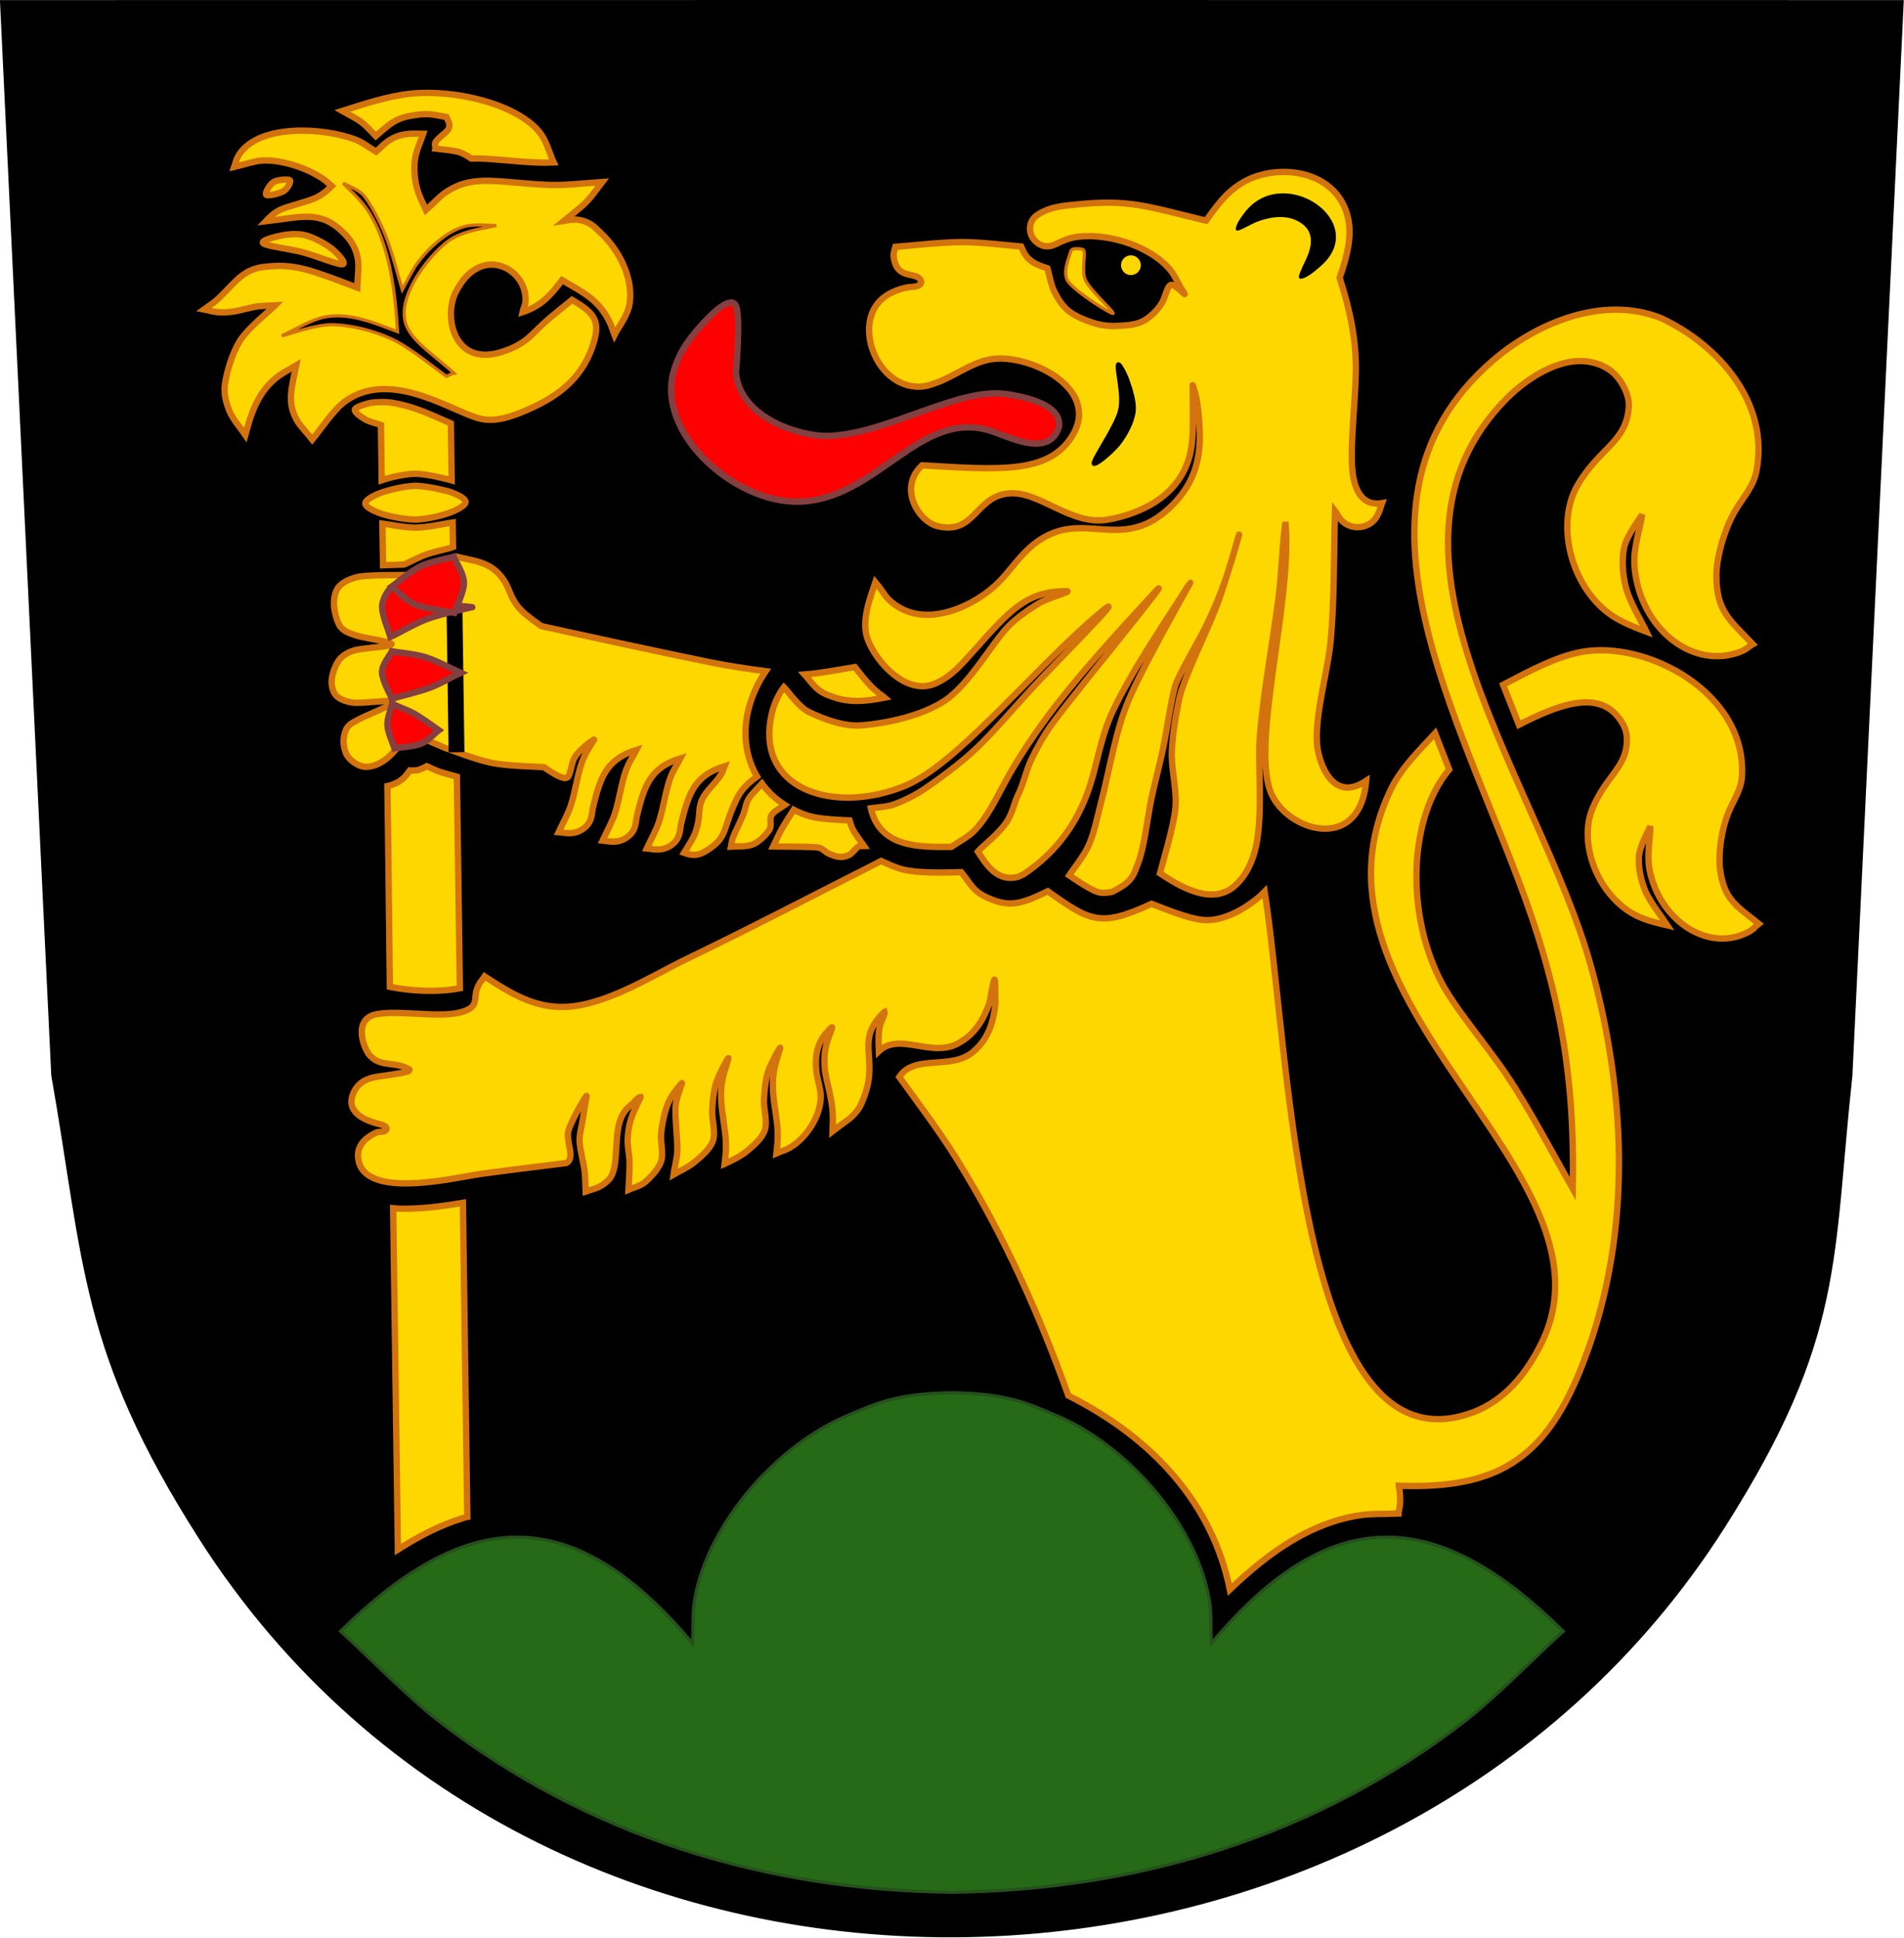 <?xml version="1.0" encoding="UTF-8" standalone="no"?>
<svg version="1.1" xmlns="http://www.w3.org/2000/svg" xmlns:xlink="http://www.w3.org/1999/xlink" xmlns:inkscape="http://www.inkscape.org/namespaces/inkscape" width="800" height="814">
	<g id="dp_dp001">
		<path id="dp_path002" fill="black" fill-rule="evenodd" stroke="black" stroke-width="1.333" d="M 777.663,451.719 C 784.839,301.381 792.041,151.039 799.22,0.703 C 664.052,0.691 535.124,0.677 399.955,0.667 C 264.763,0.677 135.835,0.691 0.667,0.703 C 7.844,151.027 15.023,301.351 22.201,451.669 C 36.055,530.263 33.956,567.384 84.211,646.071 C 231.011,875.927 583.328,863.244 724.355,640.941 C 774.709,561.567 769.271,529.135 777.663,451.719 Z "/>
		<path id="dp_path003" fill="#266a17" fill-rule="evenodd" stroke="#25511b" stroke-width="1.333" d="M 656.833,685.2 C 643.893,697.001 628.359,713.029 615.451,723.011 C 553.303,771.067 478.605,793.961 399.971,794.852 C 321.329,794.031 246.629,771.08 184.481,723.024 C 171.573,713.043 156.039,697.015 143.1,685.213 C 193.015,636.211 238.227,627.203 291.007,690.365 C 291.295,683.361 290.825,677.515 291.973,671.297 C 298.003,638.635 327.273,606.936 355.211,595.004 C 367.964,589.557 376.543,585.36 399.979,585.028 C 423.4,585.36 431.979,589.557 444.732,595.004 C 472.669,606.936 501.94,638.635 507.969,671.297 C 509.117,677.515 508.648,683.361 508.936,690.365 C 561.716,627.203 606.917,636.197 656.833,685.2 Z "/>
		<path id="dp_path004" fill="gold" fill-rule="evenodd" stroke="#d3730d" stroke-width="2.667" d="M 487.377,366.847 C 495.075,371.9 509.18,380.88 518.977,371.961 C 523.753,367.613 526.548,361.389 527.883,354.82 C 530.608,341.415 528.504,320.784 529.276,310.381 C 530.641,291.972 534.547,271.3 537.152,251.448 C 538.481,241.315 538.553,231.28 540.1,219.295 C 543.12,251.717 526.024,309.612 533.589,331.88 C 539.361,348.869 571.351,359.205 574.009,328.028 C 559.731,337.492 554.499,320.3 553.625,314.641 C 551.756,302.528 557.664,283.296 558.989,270.229 C 560.704,253.317 560.42,232.349 560.907,214.605 C 562.215,216.293 562.312,217.429 564.327,219.203 C 568.408,222.796 575.103,221.88 578.035,217.659 C 579.623,215.372 580.021,213.049 580.659,211.355 C 570.845,212.983 568.623,202.993 568.148,196.892 C 567.337,186.471 569.376,169.741 569.656,156.793 C 569.956,142.944 567.341,130.743 562.86,116.631 C 566.541,106.531 567.815,98.628 566.549,92.284 C 562.296,70.944 535.999,67.959 521.471,77.077 C 514.659,81.353 511.103,86.741 506.737,92.684 C 481.669,86.621 474.559,83.708 452.829,85.84 C 445.457,86.564 441.132,86.993 436.056,90.159 C 431.965,92.708 431.767,98.195 435.085,101.339 C 439.489,105.511 443.752,102.383 445.543,101.629 C 447.621,100.756 449.093,100.113 451.043,99.743 C 463.412,97.395 482.34,102.5 491.523,113.159 C 493.657,115.637 494.896,119.068 497.753,123.529 C 498.161,124.225 493.535,119.065 491.932,119.707 C 490.328,120.348 489.613,124.941 488.132,127.38 C 486.488,130.088 483.233,133.465 479.963,135.056 C 476.693,136.647 471.929,136.824 468.511,136.924 C 465.461,137.012 462.351,136.587 459.445,135.652 C 456.203,134.611 451.793,132.861 449.055,130.676 C 446.416,128.569 444.505,125.541 443.015,122.545 C 441.524,119.549 440.595,114.344 440.112,112.704 C 437.493,111.775 432.779,110.693 430.323,106.256 C 429.812,105.333 429.445,104.435 429.063,103.568 C 424.897,103.256 412.425,101.668 404.072,101.688 C 395.267,101.711 380.929,103.385 376.232,103.7 C 375.631,105.981 374.94,106.876 376.067,110.433 C 378.273,117.404 385.995,113.987 387.053,118.273 C 387.129,119.155 386.192,119.932 385.508,120.136 C 383.479,120.739 382.423,120.383 380.468,120.875 C 378.853,121.281 371.576,122.871 367.815,128.812 C 360.764,139.944 368.501,159.672 382.987,162.173 C 387.804,163.004 390.536,161.844 394.976,160.212 C 403.799,156.328 409.937,151.352 418.252,150.677 C 434.187,149.387 463.059,163.905 450.149,183.703 C 440.109,199.103 419.527,197.379 387.448,195.456 C 377.225,204.887 385.891,219.041 393.929,221.003 C 409.583,224.824 409.635,208.733 423.655,207.279 C 436.624,205.933 449.961,221.011 465.444,218.283 C 479.143,215.871 496.573,208.28 500.321,189.364 C 501.664,182.585 501.181,171.704 501.112,161.765 C 501.115,161.413 502.519,166.303 502.725,167.424 C 503.453,171.396 503.979,176.607 504.123,182.096 C 504.488,196.069 499.68,206.543 489.291,215.183 C 472.573,229.085 458.603,217.991 443.201,223.615 C 431.827,227.767 426.733,237.201 420.132,244.044 C 410.097,254.448 389.78,264.045 375.976,253.977 C 371.599,250.785 371.967,249.519 367.803,244.584 C 365.631,251.173 362.756,258.239 363.805,265.584 C 365.075,274.472 379.544,293.003 392.965,287.119 C 399.723,284.157 404.049,279.039 408.487,274.084 C 424.473,256.233 430.995,248.403 448.12,248.327 C 450.837,248.315 440.241,251.168 436.688,253.331 C 432.58,255.832 427.313,259.359 423.472,263.328 C 416.883,270.14 407.383,287.301 397.153,294.199 C 387.035,301.02 371.629,303.891 362.087,304.707 C 354.484,305.357 345.341,301.771 339.892,299.097 C 335.463,296.924 331.139,290.405 329.388,288.668 C 325.188,294.043 323.352,301.583 323.249,307.751 C 322.82,333.431 353.172,341.255 380.269,330.081 C 390.716,325.775 403.239,314.677 416.471,301.695 C 431.708,286.748 447.885,269.303 462.919,256.851 C 475.685,246.276 442.293,279.683 433.377,289.395 C 425.453,298.025 416.98,308.068 409.424,315.115 C 402.833,321.263 393.72,327.867 388.051,331.676 C 384.141,334.301 379.095,336.668 375.405,337.972 C 372.385,339.04 367.497,339.244 365.916,339.499 C 369.629,356.175 386.428,355.811 399.657,355.747 C 403.079,353.429 406.876,351.62 409.791,348.509 C 415.767,342.132 419.376,333.532 424.199,325.117 C 428.724,317.223 433.925,309.388 439.395,301.972 C 451.895,285.023 467.829,267.635 485.288,248.681 C 490.196,243.353 483.064,252.432 473.163,264.841 C 461.792,279.095 448.777,294.981 442.141,304.013 C 438.707,308.688 435.772,313.979 433.344,319.032 C 430.983,323.944 430.06,329.481 427.569,334.331 C 426.029,337.333 425.561,341.763 422.444,346.035 C 418.868,350.932 412.613,355.624 410.885,357.708 C 413.277,361.233 417.972,370.301 426.789,368.528 C 428.293,368.225 428.651,367.864 430.139,367.215 C 444.151,357.808 454.025,344.645 459.112,326.159 C 461.508,317.448 463.352,307.567 467.491,298.844 C 475.697,281.547 487.701,264.204 499.307,245.895 C 503.168,239.801 491.519,259.571 482.009,278.016 C 477.119,287.501 474.095,293.499 471.383,301.723 C 468.209,311.344 465.267,326.905 462.969,335.743 C 461.313,342.113 459.884,349.42 457.6,354.745 C 455.576,359.464 450.665,365.413 449.267,367.695 C 450.059,368.227 452.393,369.888 454.021,370.885 C 455.773,371.96 458.284,373.449 459.775,374.139 C 460.776,374.601 461.865,374.951 462.967,375.015 C 464.223,375.087 466.688,374.904 467.305,374.575 C 469.495,373.576 471.759,372.203 473.013,371.183 C 476.031,368.731 476.664,366.609 478.224,362.489 C 480.668,356.036 481.775,346.239 483.177,338.573 C 484.664,330.444 487.316,321.285 488.903,313.313 C 490.659,304.488 492.013,294.019 493.785,288.108 C 495.213,283.344 503.3,269.927 506.473,263.483 C 513.268,249.683 516.585,239.159 520.472,225.156 C 521.847,220.212 515.253,243.591 511.937,252.568 C 508.475,261.94 502.448,274.489 499.695,281.379 C 498.057,285.476 496.335,289.589 495.417,293.907 C 494.196,299.661 492.609,308.507 492.361,315.907 C 492.108,323.495 494.579,331.751 493.889,339.435 C 493.2,347.119 488.321,363.083 487.377,366.847 Z "/>
		<path id="dp_path005" fill="black" fill-rule="evenodd" stroke="black" stroke-width="0.667" d="M 546.337,116.729 C 548.559,116.879 552.571,113.432 554.883,111.377 C 575.228,93.292 539.608,69.14 523.621,88.988 C 523.012,89.744 519.801,93.671 519.543,96.167 C 519.561,96.768 520.391,96.431 520.413,96.423 C 520.704,96.327 520.932,96.249 521.151,96.16 C 521.753,95.915 522.232,95.675 522.696,95.445 C 525.123,94.245 526.919,93.175 529.2,92.423 C 533.779,90.913 541.228,89.255 547.323,93.747 C 552.955,97.897 551.244,104.395 549.072,109.015 C 547.885,111.539 547.183,112.964 546.645,114.348 C 546.529,114.647 546.419,114.963 546.297,115.34 C 546.159,115.771 545.888,116.437 546.259,116.697 C 546.285,116.711 546.311,116.721 546.337,116.729 Z "/>
		<path id="dp_path006" fill="gold" fill-rule="evenodd" stroke="black" stroke-width="1.333" d="M 475.173,106.592 C 477.831,106.592 479.985,108.747 479.985,111.404 C 479.985,114.061 477.831,116.216 475.173,116.216 C 472.516,116.216 470.361,114.061 470.361,111.404 C 470.361,108.747 472.516,106.592 475.173,106.592 Z "/>
		<path id="dp_path007" fill="gold" fill-rule="evenodd" stroke="#d3730d" stroke-width="1.333" d="M 467.627,131.689 C 468.868,131.632 458.115,122.087 456.088,117.707 C 454.367,113.985 456.06,107.624 455.473,105.417 C 455.211,104.431 453.485,104.464 452.568,104.46 C 451.652,104.456 450.231,104.509 449.975,105.392 C 449.321,107.657 446.277,114.529 448.641,118.052 C 451.584,122.436 466.385,131.747 467.627,131.689 Z "/>
		<path id="dp_path008" fill="red" fill-rule="evenodd" stroke="#844040" stroke-width="2.667" d="M 444.941,179.405 C 440.932,191.715 426.108,184.517 417.492,181.417 C 386.984,170.44 368.924,210.103 335.485,210.74 C 308.472,211.255 275.353,181.753 283.157,155.599 C 285.795,146.759 290.771,140.799 295.992,135.172 C 297.395,133.659 298.912,132.164 300.685,130.636 C 302.081,129.435 303.4,128.497 304.644,127.836 C 305.681,127.283 307.744,126.515 308.835,127.779 C 311.611,130.997 309.157,156.081 309.247,156.915 C 311.329,176.196 337.129,183.413 347.823,183.127 C 372.907,182.453 403.241,161.987 423.844,165.673 C 427.148,166.265 446.597,169.059 444.941,179.405 Z "/>
		<path id="dp_path009" fill="black" fill-rule="evenodd" stroke="black" stroke-width="1.333" d="M 459.335,194.58 C 459.265,196.961 467.263,190.12 470.033,186.652 C 472.889,183.077 475.855,177.684 476.475,173.131 C 477.095,168.576 474.919,162.64 473.757,159.331 C 472.94,157.004 470.055,151.105 469.504,153.279 C 468.952,155.452 471.972,166.18 470.449,172.367 C 468.753,179.251 459.404,192.2 459.335,194.58 Z "/>
		<path id="dp_path010" fill="gold" fill-rule="evenodd" stroke="#d3730d" stroke-width="2.667" d="M 363.12,355.485 C 362.713,355.515 361.364,355.173 360.661,355.587 C 359.631,356.192 358.221,358.315 356.916,359.044 C 355.699,359.724 354.225,360.041 352.833,359.957 C 351.367,359.871 349.612,359.172 348.115,358.517 C 346.619,357.863 345.483,356.232 343.849,356.027 C 339.975,355.541 328.032,355.672 324.869,355.603 C 325.468,354.379 327.133,350.643 328.457,348.264 C 329.892,345.688 332.639,341.505 333.475,340.153 C 335.259,341.099 337.124,341.868 339.096,342.525 C 343.185,343.892 349.687,344.308 356.945,344.631 C 357.409,346.096 357.828,347.585 358.584,348.913 C 359.613,350.724 362.364,354.389 363.12,355.485 Z "/>
		<path id="dp_path011" fill="gold" fill-rule="evenodd" stroke="#d3730d" stroke-width="2.667" d="M 338.069,283.344 C 344.532,282.892 355.664,280.727 359.189,280.215 C 362.271,284.059 365.9,289.14 371.1,292.596 C 371.299,292.728 371.499,292.857 371.713,293.048 C 363.895,294.601 357.123,295.292 349.925,292.727 C 348.028,292.049 345.992,291.423 343.773,289.647 C 341.64,287.939 340.053,285.528 338.069,283.344 Z "/>
		<path id="dp_path012" fill="gold" fill-rule="evenodd" stroke="#d3730d" stroke-width="2.667" d="M 191.849,233.852 C 198.601,235.684 206.661,235.551 212.028,244.237 C 214.224,247.791 214.387,250.64 217.433,254.583 C 219.673,257.481 223.016,259.841 227.371,262.977 C 239.075,265.619 282.62,275.032 298.345,278.193 C 306.081,279.747 314.036,280.937 321.719,281.939 C 311.547,297.112 310.759,313.775 318.087,326.199 C 315.375,328.188 312.104,330.755 309.961,334.801 C 308.748,337.095 307.189,340.753 306.137,343.856 C 304.077,349.94 303.695,352.892 297.411,356.963 C 293.54,359.471 291.372,359.649 287.42,358.243 C 290.715,352.909 292.441,350.619 293.421,344.991 C 294.019,341.563 293.539,338.963 295.067,335.716 C 296.708,332.231 299.848,329.879 302.561,325.968 C 303.636,324.421 303.888,323.247 304.435,321.868 C 291.761,325.721 289.271,333.376 286.171,346.056 C 285.651,348.184 285.988,351.657 282.907,354.332 C 278.583,358.087 274.187,356.572 271.776,356.384 C 273.444,352.785 275.685,348.795 276.868,345.235 C 278.729,339.636 279.591,332.432 281.636,326.779 C 282.72,323.783 284.436,321.317 285.856,318.569 C 273.184,322.421 270.692,330.076 267.592,342.756 C 267.072,344.884 267.409,348.357 264.329,351.032 C 260.005,354.787 255.608,353.272 253.199,353.084 C 254.865,349.487 257.108,345.495 258.291,341.935 C 260.151,336.336 261.012,329.133 263.059,323.479 C 264.141,320.483 265.859,318.017 267.4,315.024 C 254.728,318.876 252.236,326.532 249.136,339.212 C 248.616,341.34 248.953,344.812 245.872,347.488 C 241.548,351.243 237.152,349.728 234.741,349.54 C 236.409,345.941 238.651,341.949 239.833,338.391 C 241.695,332.791 242.556,325.588 244.601,319.933 C 245.685,316.937 247.401,314.472 248.919,311.7 C 251.313,309.027 247.027,312.457 246.692,312.679 C 245.447,313.759 242.723,316.021 241.429,318.216 C 240.081,320.503 239.753,325.111 238.607,326.399 C 237.703,327.416 235.808,326.459 234.549,325.94 C 232.869,325.248 229.529,322.859 228.525,322.243 C 224.781,321.968 213.735,321.839 206.824,320.497 C 200.036,319.179 190.355,315.244 187.063,314.193 C 185.945,313.737 181.844,311.955 180.168,311.215 C 179.104,310.745 178.143,310.283 177.004,309.747 C 173.527,309.293 168.316,312.46 165.687,315.513 C 163.359,318.216 161.183,319.775 158.959,320.847 C 156.947,321.816 154.441,322.4 152.348,321.945 C 150.255,321.491 147.723,319.793 146.395,318.115 C 145.065,316.437 144.464,313.951 144.376,311.875 C 144.287,309.797 144.811,307.261 145.863,305.653 C 146.913,304.044 148.961,303.185 150.681,302.221 C 153.893,300.425 165.496,296.044 165.131,294.869 C 164.765,293.695 152.465,295.609 148.491,295.169 C 145.912,294.884 142.801,293.843 141.283,292.231 C 139.763,290.62 139.187,287.825 139.373,285.501 C 139.575,283.001 140.924,279.268 142.483,277.225 C 143.981,275.263 146.367,273.953 148.732,273.243 C 152.403,272.14 164.415,271.673 164.507,270.604 C 164.597,269.535 152.879,268.083 149.277,266.829 C 146.949,266.019 144.281,265.125 142.899,263.084 C 141.407,260.88 140.347,256.432 140.319,253.599 C 140.292,250.967 140.889,247.959 142.732,246.077 C 144.601,244.168 148.353,242.611 151.532,242.144 C 156.767,241.376 170.364,241.672 174.135,241.469 C 175.825,241.248 181.328,241.407 184.281,240.137 C 187.235,238.868 190.977,234.839 191.849,233.852 Z "/>
		<path id="dp_path013" fill="gold" fill-rule="evenodd" stroke="#d3730d" stroke-width="2.667" d="M 307.172,355.603 C 307.304,354.977 307.503,353.048 307.957,351.856 C 308.805,349.64 311.155,345.024 312.256,342.304 C 313.151,340.096 313.333,337.577 314.567,335.537 C 315.887,333.355 319.241,330.257 320.176,329.201 C 322.665,332.669 325.889,335.675 329.767,338.133 C 328.831,338.812 325.263,340.651 324.187,342.375 C 323.111,344.099 324.412,346.74 323.315,348.476 C 322.02,350.523 319.121,353.487 316.415,354.659 C 313.708,355.831 308.728,355.461 307.172,355.603 Z "/>
		<path id="dp_path014" fill="none" stroke="black" stroke-width="6.667" d="M 191.812,315.985 C 191.553,296.333 191.269,276.696 190.984,256.981"/>
		<path id="dp_path015" fill="red" fill-rule="evenodd" stroke="#844040" stroke-width="2.667" d="M 195.604,254.743 C 191.632,254.315 185.691,254.001 181.052,252.392 C 176.413,250.784 171.18,244.847 167.775,245.087 C 164.369,245.327 161.241,250.116 160.623,253.831 C 160,257.572 163.465,265.252 164.033,267.536 C 166.636,266.479 174.211,261.932 179.645,259.948 C 185.341,257.871 195.112,255.877 198.207,255.064 C 198.207,255.064 199.576,255.171 195.604,254.743 Z "/>
		<path id="dp_path016" fill="red" fill-rule="evenodd" stroke="#844040" stroke-width="2.667" d="M 164.628,293.495 C 163.941,291.639 160.501,285.68 160.501,282.365 C 160.501,279.14 163.94,275.072 164.628,273.613 C 166.771,274.019 174.184,274.62 178.741,276.041 C 183.556,277.543 191.051,281.52 193.512,282.616 C 191.416,283.537 185.301,287.108 180.941,288.768 C 176.128,290.603 167.345,292.687 164.628,293.495 Z "/>
		<path id="dp_path017" fill="red" fill-rule="evenodd" stroke="#844040" stroke-width="2.667" d="M 165.757,314.315 C 167.625,313.996 173.872,313.659 176.968,312.396 C 179.851,311.221 183.031,307.684 184.335,306.743 C 182.644,305.595 177.453,301.692 174.188,299.859 C 171.199,298.181 166.315,296.429 164.74,295.744 C 164.489,297.232 162.601,301.631 162.768,304.671 C 162.937,307.767 165.259,312.708 165.757,314.315 Z "/>
		<path id="dp_path018" fill="red" fill-rule="evenodd" stroke="#844040" stroke-width="2.667" d="M 190.889,257.412 C 188.125,256.829 178.685,255.751 174.309,253.916 C 170.544,252.337 166.244,247.66 164.632,246.408 C 166.641,244.991 172.359,239.985 176.693,237.901 C 181.028,235.819 188.315,234.571 190.64,233.904 C 191.252,235.612 194.897,240.881 194.939,244.78 C 194.981,248.697 191.565,255.307 190.889,257.412 Z "/>
		<path id="dp_path019" fill="gold" fill-rule="evenodd" stroke="#d3730d" stroke-width="2.667" d="M 631.573,287.645 C 633.788,293.265 635.985,298.824 638.2,304.444 C 653.633,296.599 670.328,289.699 679.665,300.891 C 681.456,303.037 683.299,306.08 683.511,309.257 C 684.365,322.048 674.928,325.376 669.049,339.788 C 663.321,353.835 670.717,374.597 685.497,383.483 C 689.208,385.713 693.313,387.056 700.6,388.721 C 699.047,386.303 693.275,379.048 691.28,374.207 C 689.404,369.656 688.271,364.211 688.628,359.679 C 688.983,355.179 692.621,349.124 693.419,347.013 C 693.343,353.748 691.624,359.817 693.503,367.249 C 698.697,387.807 718.321,399.716 734.14,391.74 C 737.161,390.217 736.808,389.715 738.967,388.025 C 729.348,380.324 724.331,377.891 722.676,364.833 C 721.944,359.069 723.18,348.464 726.387,340.917 C 728.429,336.113 731.552,331.717 731.897,326.175 C 734.081,290.999 691.632,268.689 664.34,273.889 C 653.803,275.897 643.272,281.52 631.573,287.645 Z "/>
		<path id="dp_path020" fill="gold" fill-rule="evenodd" stroke="#d3730d" stroke-width="2.667" d="M 202.477,493.051 C 191.405,494.573 151.659,504.587 150.443,485.925 C 150.068,480.188 155.065,477.105 158.229,475.713 C 159.316,475.235 162.177,475.729 162.423,474.219 C 162.423,472.556 158.976,472.145 158.195,471.88 C 156.165,471.193 145.071,468.455 148.213,459.855 C 150.991,452.251 158.383,452.399 162.911,451.665 C 165.797,451.197 168.245,450.837 170.136,450.417 C 170.507,450.335 170.891,450.249 171.395,450.093 C 171.723,449.993 172.248,449.44 171.969,449.241 C 166.059,445.624 160.171,448.553 155.371,443.339 C 152.937,440.696 147.867,427.919 158.392,425.999 C 169.313,424.007 188.355,428.667 196.877,423.961 C 200.825,421.781 199.097,418.849 200.443,415.341 C 201.465,412.669 201.983,412.592 203.624,410.163 C 214.279,417.116 224.4,423.408 237.36,422.972 C 254.591,422.389 274.123,409.76 288.911,402.632 C 315.491,389.821 343.275,375.321 370.239,361.664 C 373.356,363.107 376.656,364.609 379.733,365.328 C 386.163,366.827 396.463,366.568 403.875,366.357 C 406.696,369.8 407.564,371.691 409.708,373.743 C 411.983,375.92 414.353,376.892 416.409,377.737 C 424.817,381.199 430.072,379.337 440.248,374.376 C 458.095,387.083 462.329,389.629 483.857,379.656 C 491.204,382.524 499.34,385.772 505.113,386.405 C 516.347,387.635 528.132,377.933 531.377,374.571 C 542.205,444.317 545.311,619.911 618.408,593.453 C 632.759,588.259 641.833,576.169 647.779,563.992 C 682.997,491.853 540.764,421.312 584.511,331.359 C 588.825,322.484 596.613,314.896 602.987,308.041 C 604.952,313.107 606.923,318.161 608.888,323.227 C 592.119,343.241 590.467,382.587 605.1,411.649 C 610.867,423.103 624.025,438.268 632.844,451.292 C 642.512,465.568 651.88,483.651 660.836,499.336 C 661.573,461.231 657.759,429.848 646.121,392.972 C 620.596,312.088 554.807,213.8 627.265,151.435 C 644.963,136.203 672.9,123.755 697.772,133.573 C 722.273,144.911 743.648,169.529 737.944,198.083 C 736.677,204.428 732.361,209.011 729.237,214.236 C 724.329,222.445 721.233,234.496 721.181,241.267 C 721.061,256.601 726.508,260.203 736.476,270.609 C 733.705,272.22 734.036,272.856 730.289,274.139 C 710.663,280.856 689.731,264.015 686.913,239.461 C 685.893,230.584 688.84,223.848 689.984,216.084 C 688.727,218.395 683.551,224.809 682.435,229.953 C 681.312,235.129 681.776,241.599 683.243,247.145 C 684.803,253.048 690.372,262.335 691.797,265.371 C 683.595,262.299 679.035,260.104 675.073,256.945 C 659.295,244.357 653.952,219.219 662.805,203.903 C 671.891,188.188 683.373,185.832 684.383,170.929 C 684.633,167.228 682.969,163.424 681.225,160.663 C 678.068,155.667 673.539,153.045 668.171,152.039 C 655.104,149.581 640.873,159.52 633.097,167.339 C 569.197,231.592 647.145,328.595 668.577,406.289 C 684.033,462.313 685.751,522.52 663.611,576.411 C 648.336,613.591 628.213,625.492 587.72,624.116 C 587.719,624.94 588.028,625.607 588.104,626.363 C 588.201,627.337 588.297,628.911 588.303,629.963 C 588.307,630.869 588.241,631.776 588.136,632.677 C 588.023,633.648 587.644,634.709 587.619,635.784 C 582.123,636.037 576.516,635.721 571.416,636.5 C 551.16,639.591 533.876,651.287 516.744,667.7 C 509.523,632.117 485.009,604.405 448.891,586.244 C 436.968,553.068 422.529,519.928 401.851,486.665 C 394.673,475.123 386.001,463.696 377.843,452.393 C 384.161,442.703 399.44,449.615 408.715,441.985 C 415.611,436.312 417.525,428.599 418.243,421.495 C 418.123,419.823 418.281,411.489 417.865,411.456 C 417.449,411.421 416.039,419.667 415.748,421.289 C 413.368,427.948 409.676,434.865 401.732,438.699 C 390.916,443.919 377.705,433.591 369.275,441.556 C 369.135,437.763 368.832,433.635 369.996,429.992 C 370.251,429.196 371.967,425.799 371.715,425.044 C 371.047,425.359 371.168,425.52 370.936,425.741 C 359.54,437.089 368.816,444.221 363.477,459.569 C 362.625,462.02 361.721,464.488 360.121,466.604 C 357.528,470.031 354.471,471.523 349.82,475.196 C 350.065,467.623 350.043,466.049 348.513,458.604 C 347.901,455.624 346.705,451.543 346.509,448.425 C 345.987,440.173 347.641,437.572 349.449,432.279 C 349.485,432.175 349.521,432.069 349.559,431.965 C 349.985,430.744 348.512,432.475 348.436,432.555 C 347.769,433.255 346.443,434.607 345.417,436.297 C 343.277,439.829 342.4,443.811 343.02,450.125 C 343.281,452.784 344.772,457.356 344.847,460.127 C 345.077,468.724 338.577,478.263 331.937,482.039 C 329.288,483.544 329.131,483.185 326.239,484.475 C 326.791,479.673 327.045,476.6 326.439,471.459 C 325.751,465.648 324.427,459.712 324.787,453.473 C 324.907,451.395 325.168,449.732 325.587,447.904 C 326.089,445.704 327.036,442.911 327.803,440.279 C 328.247,438.757 323.825,446.747 322.691,450.331 C 321.557,453.916 321.208,457.936 320.995,461.791 C 320.771,465.851 322.545,471.061 321.341,474.692 C 320.139,478.323 316.587,481.208 313.777,483.572 C 311.048,485.868 306.236,488.072 304.484,488.875 C 305.035,484.073 305.291,481 304.683,475.859 C 303.996,470.048 302.672,464.112 303.031,457.873 C 303.151,455.795 303.413,454.132 303.832,452.304 C 304.335,450.104 305.281,447.311 306.048,444.679 C 306.491,443.157 302.071,451.147 300.936,454.731 C 299.801,458.316 299.452,462.336 299.24,466.191 C 299.016,470.251 300.791,475.461 299.587,479.092 C 298.384,482.723 294.792,485.591 292.023,487.972 C 289.359,490.263 284.481,492.472 282.972,493.372 C 283.171,491.695 284.492,486.728 284.597,483.344 C 284.744,478.58 283.533,469.515 283.859,464.789 C 284.092,461.409 286.104,456.621 286.552,454.988 C 286.672,454.551 283.217,458.831 282.043,460.812 C 280.925,462.697 280.081,464.76 279.5,466.873 C 278.784,469.481 278.008,473.219 277.74,476.456 C 277.452,479.944 278.884,484.451 277.769,487.799 C 276.655,491.147 273.337,494.559 271.053,496.545 C 269.123,498.224 265.229,499.192 264.063,499.721 C 264.197,496.828 264.643,490.525 264.511,487.584 C 264.377,484.605 263.616,481.875 263.723,478.615 C 263.813,475.88 264.2,473.203 264.984,470.575 C 266.015,467.116 266.864,465.777 268.559,462.092 C 268.777,461.616 269.287,461.044 269.14,460.749 C 268.251,460.749 266.22,463.165 265.689,463.668 C 263.835,465.427 263.217,465.444 261.681,468.097 C 257.119,475.98 260.88,490.513 255.533,495.803 C 252.215,499.087 249.669,499.269 246.06,500.509 C 245.989,499.076 245.983,494.756 245.64,491.905 C 245.219,488.385 243.668,482.905 243.523,479.388 C 243.404,476.497 244.329,473.66 244.769,470.801 C 245.257,467.639 246.171,462.151 246.452,460.42 C 246.619,459.391 240.276,470.197 238.851,474.884 C 237.524,479.252 241.987,486.504 237.903,488.544 C 225.976,490.056 213.936,491.475 202.477,493.051 Z "/>
		<path id="dp_path021" fill="gold" fill-rule="evenodd" stroke="#d3730d" stroke-width="2.667" d="M 236.869,92.773 C 240.437,92.201 242.637,91.785 246.359,93.267 C 249.337,94.452 251.257,96.792 251.917,97.391 C 260.141,104.848 265.833,116.413 264.655,126.764 C 264.012,132.407 260.063,136.911 258.185,140.685 C 257.317,138.547 257.244,137.411 255.743,134.48 C 251.148,125.505 244.143,122.399 236.173,117.667 C 230.796,124.868 226.751,128.751 219.573,131.103 C 220.151,128.433 221.221,128.104 220.715,123.944 C 219.621,114.968 209.969,108.443 201.355,112.265 C 196.656,114.349 193.933,118.159 191.679,122.321 C 186.091,132.632 190.545,154.381 210.911,147.807 C 220.801,144.615 223.089,140.737 228.739,135.555 C 231.576,132.952 236.235,129.324 240.349,125.968 C 250.104,131.692 252.743,134.965 248.697,146.187 C 243.852,159.628 233.795,167.296 219.012,173.22 C 214.341,175.092 208.753,177.053 202.849,176.087 C 191.808,174.28 165.173,154.403 145.243,168.401 C 140.192,171.949 134.883,180.221 131.193,184.657 C 129.077,181.964 126.507,179.312 125.259,177.38 C 120.179,169.517 122.7,162.34 124.471,153.491 C 122.107,154.941 119.413,156.208 117.148,157.863 C 108.295,164.329 105.496,173.789 103.083,182.671 C 101.96,180.98 97.772,176.081 96.343,172.521 C 94.932,169.008 93.929,165.053 94.511,161.313 C 95.273,156.399 97.443,148.475 100.917,143.033 C 104.435,137.528 113.161,130.74 115.609,128.281 C 112.888,128.428 109.505,128.46 107.515,128.804 C 102.991,129.585 98.248,131.477 92.752,131.204 C 89.235,131.029 88.017,130.424 85.717,129.985 C 88.675,127.835 89.999,127.096 91.924,125.265 C 95.927,121.457 99.5,116.976 103.353,114.647 C 106.913,112.496 109.885,112.201 113.12,111.903 C 124.849,110.819 132.275,114.115 150.129,120.819 C 150.267,115.411 150.977,111.931 150.276,108.321 C 149.329,103.449 147.023,100.503 144.635,98.08 C 134.801,88.092 127.076,91.14 111.629,92.951 C 116.015,88.232 118.472,87.708 122.937,86.313 C 130.051,84.092 133.943,83.715 139.373,78.163 C 137.364,76.508 137.344,76.172 135.355,74.873 C 126.828,69.309 116.013,66.931 109.881,67.457 C 106.539,67.745 103.965,68.797 98.429,70.096 C 98.924,68.719 99.209,66.765 100.653,64.659 C 109.476,51.792 136.348,53.707 149.268,58.607 C 152.481,59.827 154.373,61.539 158.02,63.713 C 159.843,62.113 160.628,61.197 161.936,60.136 C 167.435,55.672 172.693,56.116 177.811,56.204 C 176.799,59.267 175.595,61.579 174.744,64.945 C 173.933,68.157 173.543,74.515 175.805,81.015 C 176.619,83.351 177.904,85.748 178.984,88.197 C 182.675,84.903 184.527,82.759 186.768,81.165 C 190.933,78.204 194.977,76.792 199.412,76.244 C 207.44,75.251 216.752,77.084 230.387,77.667 C 233.583,77.801 236.928,77.667 240.479,77.424 C 244.373,77.157 248.515,76.765 252.983,76.464 C 251.887,77.853 248.825,82.351 246.304,84.901 C 243.619,87.62 238.441,91.461 236.869,92.773 Z "/>
		<path id="dp_path022" fill="black" fill-rule="evenodd" stroke="#d3730d" stroke-width="1.333" d="M 187.589,158.089 C 183.724,155.461 172.323,145.932 164.403,142.317 C 156.807,138.851 147.74,136.601 140.065,136.395 C 132.667,136.195 121.98,140.295 118.361,141.076 C 123.475,138.701 128.657,135.567 133.553,133.941 C 145.235,130.063 157.68,135.912 167.055,139.316 C 166.103,124.013 164.011,102.1 153.995,87.616 C 151.015,83.305 146.841,79.851 144.175,76.933 C 145.636,77.819 150.791,79.589 152.943,82.243 C 155.905,85.893 159.58,93.012 161.953,98.845 C 164.632,105.424 167.835,117.904 169.011,121.716 C 170.281,119.381 173.269,113.649 174.424,111.895 C 178.733,105.352 187.984,96.456 196.267,94.875 C 199.837,94.193 205.421,94.676 208.513,94.729 C 202.553,96.163 195.921,96.713 189.841,100.253 C 182.477,104.541 164.981,124.761 171.117,137.579 C 174.295,144.215 182.996,149.7 190.717,156.72 C 190.295,156.777 188.111,157.872 187.589,158.089 Z "/>
		<path id="dp_path023" fill="gold" fill-rule="evenodd" stroke="#d3730d" stroke-width="2.667" d="M 232.631,68.236 C 230.344,68.339 228.143,68.369 226.007,68.28 C 214.028,67.768 205.387,66.303 198.021,66.613 C 196.369,65.491 194.575,64.332 192.616,63.788 C 190.111,63.092 184.591,62.659 182.985,62.433 C 183.063,62.076 182.604,60.835 182.823,60.124 C 183.04,59.415 183.721,58.753 184.292,58.169 C 185.184,57.255 187.423,55.629 188.171,54.639 C 188.669,53.976 188.861,53.049 188.773,52.225 C 188.677,51.313 187.785,49.675 187.589,49.164 C 185.448,48.791 182.839,48.18 180.624,47.997 C 178.215,47.799 175.996,48.081 173.925,48.399 C 166.377,49.557 164.115,51.716 157.864,57.183 C 156.879,56.215 154.16,53.035 151.951,51.379 C 149.604,49.617 145.145,47.415 143.784,46.623 C 152.9,43.732 162.719,40.397 172.559,39.359 C 190.983,37.415 216.612,43.601 226.384,55.156 C 229.779,59.168 230.883,64.597 232.631,68.236 Z "/>
		<path id="dp_path024" fill="gold" fill-rule="evenodd" stroke="#d3730d" stroke-width="2.667" d="M 121.773,75.719 C 121.063,75.089 116.563,75.481 114.913,76.499 C 113.264,77.517 111.163,81.2 111.875,81.829 C 112.587,82.457 117.529,81.291 119.18,80.272 C 120.667,79.356 122.484,76.347 121.773,75.719 Z "/>
		<path id="dp_path025" fill="gold" fill-rule="evenodd" stroke="#d3730d" stroke-width="2.667" d="M 143.869,111.005 C 145.917,110.767 141.521,106.149 139.479,104.529 C 136.937,102.515 132.073,99.861 128.623,98.912 C 125.456,98.04 121.772,98.279 118.769,98.829 C 115.873,99.359 109.205,101.021 110.609,102.209 C 112.013,103.399 121.712,104.515 127.191,105.963 C 132.733,107.428 141.821,111.244 143.869,111.005 Z "/>
		<path id="dp_path026" fill="gold" fill-rule="evenodd" stroke="#d3730d" stroke-width="2.667" d="M 190.276,207.057 C 192.711,208.008 195.547,209.511 195.617,210.835 C 195.58,212.475 191.448,214.476 188.9,215.38 C 185.407,216.619 179.523,218.047 174.655,218.267 C 169.783,218.195 163.847,216.945 160.315,215.815 C 157.74,214.989 153.551,213.115 153.464,211.475 C 153.5,209.859 157.636,207.852 160.181,206.953 C 163.676,205.72 169.56,204.287 174.439,204.068 C 179.312,204.139 186.177,205.821 188.765,206.52 C 189.283,206.66 189.741,206.848 190.276,207.057 Z "/>
		<path id="dp_path027" fill="gold" fill-rule="evenodd" stroke="#d3730d" stroke-width="2.667" d="M 160.069,178.491 C 158.968,178.085 155.232,177.224 153.409,176.144 C 151.709,175.137 148.865,173.204 149.084,172.089 C 149.301,170.975 152.871,169.985 154.715,169.453 C 156.463,168.947 159.259,168.92 160.143,168.888 C 162.817,168.777 165.541,169.26 168.092,169.832 C 175.675,171.535 182.168,174.679 189.443,177.845 C 189.555,185.835 189.667,193.827 189.777,201.82 C 189.325,201.691 188.932,201.555 188.513,201.444 C 186.104,200.804 179.085,199.036 174.185,198.992 C 169.513,199.203 163.919,200.525 160.383,201.721 C 160.292,193.967 160.181,186.228 160.069,178.491 Z "/>
		<path id="dp_path028" fill="gold" fill-rule="evenodd" stroke="#d3730d" stroke-width="2.667" d="M 191.957,326.249 C 190.747,325.893 186.541,324.824 184.469,324.093 C 182.696,323.469 180.159,322.223 179.297,321.849 C 178.712,322.112 176.969,323.133 175.783,323.433 C 174.616,323.728 172.715,323.677 172.179,323.648 C 171.517,324.493 170.968,325.443 169.908,326.505 C 167.788,328.631 165.153,329.664 162.772,330.209 C 163.165,354.137 163.488,390.651 163.809,414.543 C 172.572,416.309 183.763,416.929 193.221,415.127 C 192.843,388.475 192.468,362.105 192.093,335.809 C 192.048,332.621 192.001,329.433 191.957,326.249 Z "/>
		<path id="dp_path029" fill="gold" fill-rule="evenodd" stroke="#d3730d" stroke-width="2.667" d="M 194.495,505.271 C 185.076,506.819 175.815,508.045 167.188,507.696 C 166.524,507.668 165.86,507.616 165.196,507.548 C 165.835,555.267 166.505,603.088 167.176,650.909 C 176.199,645.192 184.775,640.681 194.871,637.564 C 195.317,637.425 195.799,637.288 196.345,637.201 C 195.729,593.225 195.112,549.249 194.495,505.271 Z "/>
		<path id="dp_path030" fill="gold" fill-rule="evenodd" stroke="#d3730d" stroke-width="2.667" d="M 160.947,237.445 C 162.432,237.423 168.268,237.156 169.753,237.133 C 171.455,236.424 175.936,234.037 179.184,232.877 C 182.613,231.652 188.405,230.557 190.331,229.783 C 190.283,226.296 190.235,222.841 190.188,219.469 C 187.563,219.82 179.835,221.569 174.916,221.645 C 170.137,221.719 163.053,220.212 160.68,219.924 C 160.777,225.672 160.86,231.561 160.947,237.445 Z "/>
	</g>
</svg>